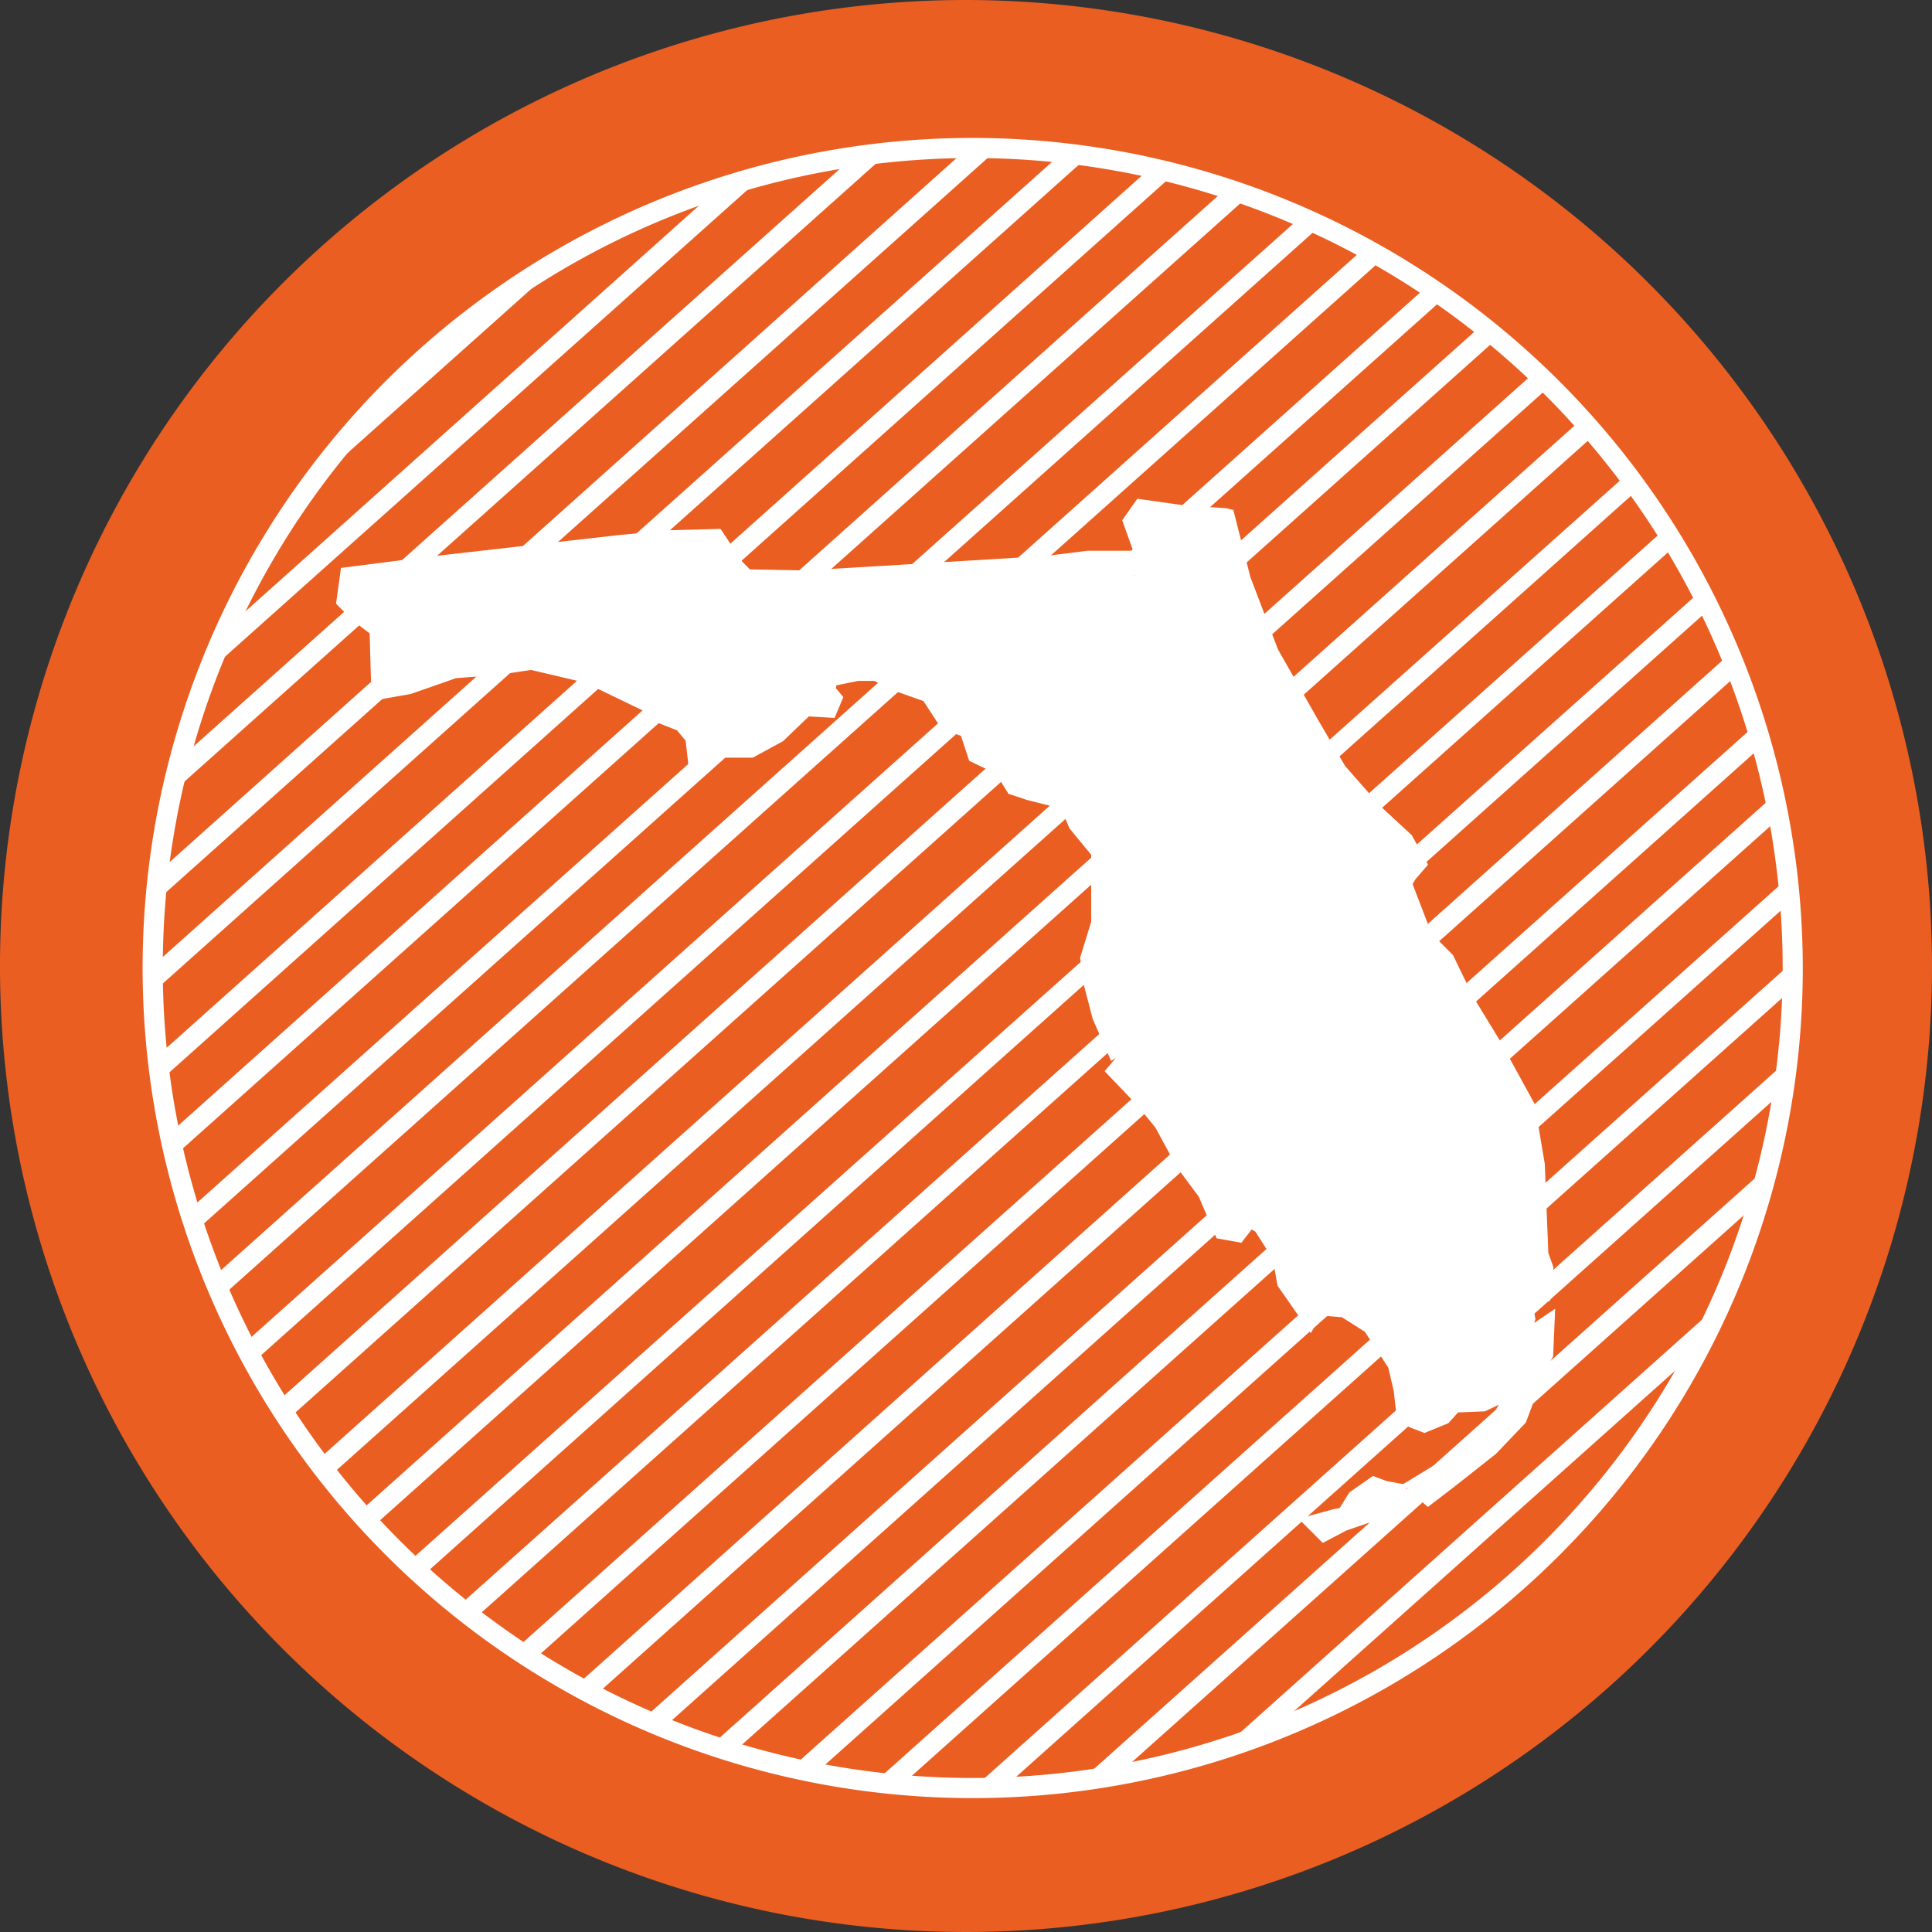 <svg id="Layer_1" data-name="Layer 1" xmlns="http://www.w3.org/2000/svg" width="2in" height="2in" viewBox="0 0 144 144"><rect x="0" y="0" width="144" height="144" fill="#333333" stroke="none"/><title>fl_hover</title><path d="M72,0a72,72,0,1,0,72,72A72.08,72.08,0,0,0,72,0Z" style="fill:#ea5e22"/><path d="M72,142.3A70.3,70.3,0,1,1,142.3,72,70.4,70.4,0,0,1,72,142.3Z" style="fill:#ea5e22"/><path d="M101.73,18.46,15.89,95.19c.2.49.4,1,.61,1.46l86.61-77.4ZM97,16.13,14.09,90.18c.16.53.34,1,.51,1.55L98.44,16.81C98,16.57,97.45,16.35,97,16.13ZM91.45,14,12.63,84.48c.11.56.25,1.12.38,1.67L93.08,14.59Zm19,10.23-89.8,80.26c.27.43.54.86.82,1.28l90.17-80.58C111.27,24.9,110.87,24.59,110.47,24.27ZM85.78,12.49l-74,66.18c.06.61.15,1.21.23,1.81L87.57,12.91C87,12.76,86.38,12.63,85.78,12.49Zm20.63,8.81L18.18,100.15c.23.46.47.92.71,1.37l88.78-79.34C107.25,21.88,106.83,21.58,106.41,21.3ZM53.58,14,16.87,46.84c-.48,1.06-.94,2.14-1.36,3.23L57,13C55.81,13.33,54.69,13.67,53.58,14Zm60.87,13.69-90.8,81.16c.3.4.62.79.93,1.18l91-81.3C115.19,28.41,114.82,28.07,114.45,27.72ZM22.9,36.45l19.7-17.6A61.46,61.46,0,0,0,22.9,36.45ZM63.61,11.68,13.39,56.56q-.33,1.26-.6,2.55L66.23,11.35C65.35,11.44,64.48,11.55,63.61,11.68Zm15.55-.28L11.38,72v.18c0,.6,0,1.2,0,1.8l69.7-62.3C80.48,11.56,79.82,11.47,79.16,11.4ZM72.5,11h-.33L11.81,65c-.08.73-.15,1.46-.21,2.2l62.77-56.1C73.75,11.06,73.13,11,72.5,11Zm59.75,48.26L53,130.09c.54.18,1.09.37,1.65.53L132.59,61C132.48,60.43,132.37,59.86,132.25,59.29Zm-14,53.38-10.6,9.47A61.59,61.59,0,0,0,118.24,112.67Zm-.33-81.42L26.78,112.69c.33.38.67.75,1,1.11l91.1-81.42C118.57,32,118.24,31.62,117.91,31.25ZM94.73,129.08l31.86-28.47c.61-1.16,1.18-2.35,1.72-3.55L91,130.42C92.25,130,93.5,129.56,94.73,129.08ZM133.61,71.7l-68.4,61.12c.67.08,1.35.15,2,.21l66.35-59.3c0-.52,0-1,0-1.58C133.62,72,133.61,71.85,133.61,71.7ZM74.87,133.21l58.06-51.89c.12-.75.21-1.51.29-2.27L72.56,133.27C73.33,133.27,74.1,133.24,74.87,133.21Zm8.42-.91,47.79-42.71c.26-.89.51-1.77.73-2.67l-51.25,45.8Q81.94,132.54,83.29,132.3Zm50-66.89L59,131.76c.6.13,1.21.27,1.82.38l72.58-64.87C133.36,66.65,133.31,66,133.24,65.41Zm-9.17-26L34.15,119.73c.39.32.79.63,1.2.94l89.53-80C124.62,40.21,124.34,39.79,124.07,39.36Zm-2.83-4.08L30.42,116.45c.36.35.72.7,1.09,1l90.62-81C121.84,36.09,121.54,35.68,121.24,35.28Zm5.5,8.7L38.44,122.9c.43.29.87.56,1.31.84l87.7-78.38C127.22,44.9,127,44.44,126.74,44Zm4.12,9.94-83,74.17,1.53.65,81.91-73.21C131.16,55,131,54.45,130.86,53.92Zm-1.93-5.28-86.1,77,1.41.75,85.27-76.21C129.32,49.63,129.13,49.13,128.93,48.64Z" style="fill:#fff"/><path d="M72.5,10.28a61.87,61.87,0,1,0,61.87,61.87A61.93,61.93,0,0,0,72.5,10.28Zm0,122.24a60.37,60.37,0,1,1,60.37-60.37A60.44,60.44,0,0,1,72.5,132.52Z" style="fill:#fff"/><path id="FL" d="M91.31,38.63l1.17,4.61,2.09,5.48,3,5.27,2.08,3.55,2.72,3.09,2.26,2.09.9,1.63-.63.73-.45.73L106.06,70l1.62,1.63,1.45,3,2,3.28,2.54,4.63.72,4.28.27,6.72.36,1-.18,1.91-1.36.73.19,1.09-.37,1.09.18,1.36.28,1.09-1.54,1.82-1.72.82-2.17.09-.82.91-1.35.55-.73-.28-.63-.54-.18-1.64-.45-1.91-1.9-2.91-2-1.27-2.17-.18-.45.73-1.72-2.46-.36-2-1.45-2.27-1-.64-.91,1.18-1-.18L90,88.81l-1.63-2.19-1.63-3L85.34,81.9l-2-2.09,1.17-1.37,1.81-3.09-.09-.91-2.53-.54-.91.36.18.36,1.45.55-.81,2.55-.45.27-1-2.27L81.45,73l-.18-1.55.81-2.63V63.44l-1.72-2.09-.72-1.72-2.9-.73-1.08-.36-.91-1.46-1.9-.91-.63-1.91-1.54-.54-1.36-2.09L67,50.81,65.34,50H63.89l-2.26.46-.09,1.09.45.54-.27.64L60,52.63l-2.08,2-2,1.09H53.76L52,56.44l-.18-1.54-.9-1.09-1.63-.64-.91-.82-4.52-2.18-4.25-1-2.45.37-3.34.27L30.42,51l-2,.35-.13-4.53-1.45-1.09-1-1L26.08,43l5.7-.73,14.29-1.63,3.8-.37,3.44-.09,1.45,2.18.81.82,4.43.09,6.06-.36,12-.73,3.05-.38,2.56,0,.09,1.64,1.45.45.18-2.45-.91-2.55.64-.91,3.25.46,2.9.18Zm6.92,74.95,1.36-.37.72-.13.82-1.32,1.31-.91.72.27,1,.18.23.59-2,.69-2.35.81-1.31.69Zm7.56-2.82.67.59,1.54-1.18,3-2.37,2.08-2.18,1.4-3.73.54-1L115.1,99l-.4.27-.55,1.59-.81,2.6-1.81,3-2.44,2.36-1.9,1.09Z" style="fill:#fff;stroke:#fff;stroke-miterlimit:10;stroke-width:1.5px"/></svg>